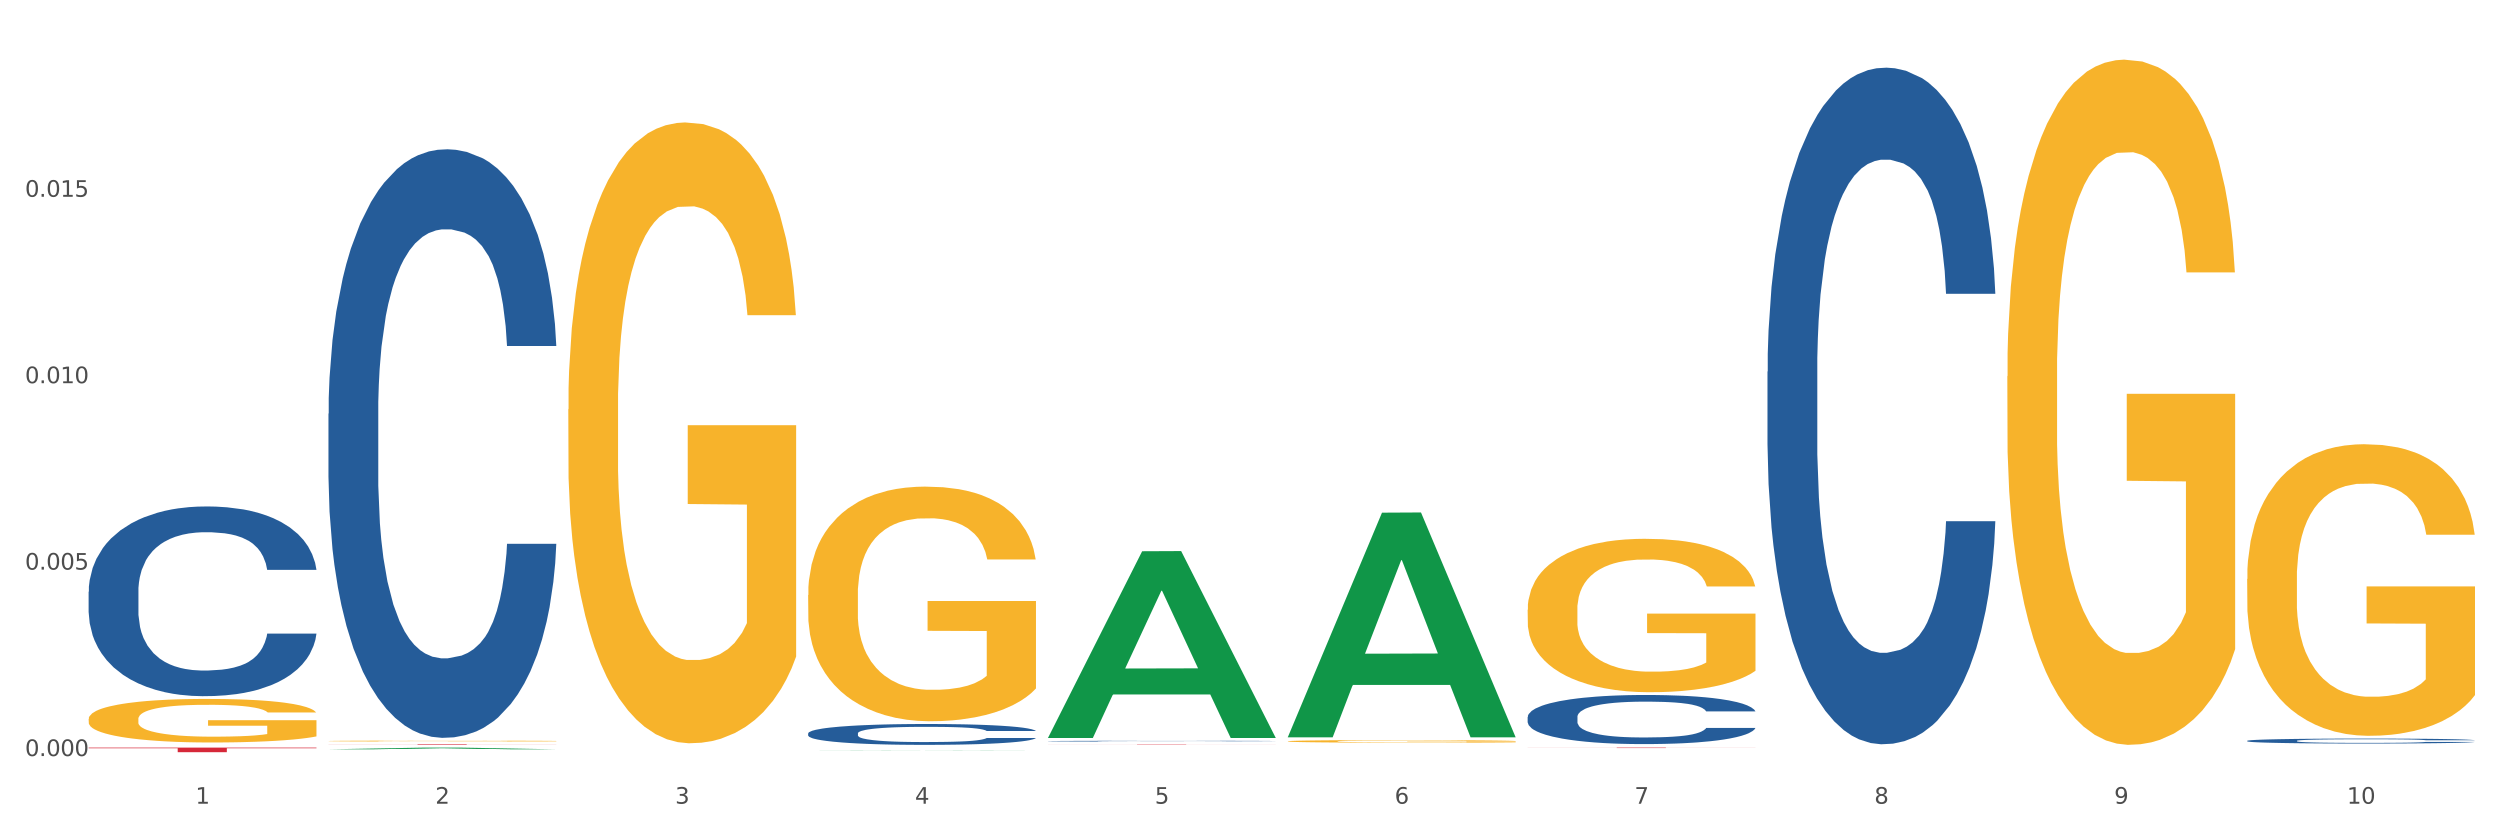<?xml version="1.0" encoding="utf-8" standalone="no"?>
<!DOCTYPE svg PUBLIC "-//W3C//DTD SVG 1.1//EN"
  "http://www.w3.org/Graphics/SVG/1.1/DTD/svg11.dtd">
<svg xmlns:xlink="http://www.w3.org/1999/xlink" width="1080pt" height="360pt" viewBox="0 0 1080 360" xmlns="http://www.w3.org/2000/svg" version="1.1">
 <rect x="0" y="0" width="1080" height="360" fill="#333333" stroke="none"/>
 <defs>
  <style type="text/css">*{stroke-linejoin: round; stroke-linecap: butt}</style>
 </defs>
 <g id="figure_1">
  <g id="patch_1">
   <path d="M 0 360 
L 1080 360 
L 1080 0 
L 0 0 
z
" style="fill: #ffffff; stroke: #ffffff; stroke-linejoin: miter"/>
  </g>
  <g id="axes_1">
   <g id="matplotlib.axis_1">
    <g id="xtick_1">
     <g id="text_1">
      <!-- 1 -->
      <g style="fill: #4d4d4d" transform="translate(84.444 347.204) scale(0.096 -0.096)">
       <defs>
        <path id="DejaVuSans-31" d="M 794 531 
L 1825 531 
L 1825 4091 
L 703 3866 
L 703 4441 
L 1819 4666 
L 2450 4666 
L 2450 531 
L 3481 531 
L 3481 0 
L 794 0 
L 794 531 
z
" transform="scale(0.016)"/>
       </defs>
       <use xlink:href="#DejaVuSans-31"/>
      </g>
     </g>
    </g>
    <g id="xtick_2">
     <g id="text_2">
      <!-- 2 -->
      <g style="fill: #4d4d4d" transform="translate(188.053 347.204) scale(0.096 -0.096)">
       <defs>
        <path id="DejaVuSans-32" d="M 1228 531 
L 3431 531 
L 3431 0 
L 469 0 
L 469 531 
Q 828 903 1448 1529 
Q 2069 2156 2228 2338 
Q 2531 2678 2651 2914 
Q 2772 3150 2772 3378 
Q 2772 3750 2511 3984 
Q 2250 4219 1831 4219 
Q 1534 4219 1204 4116 
Q 875 4013 500 3803 
L 500 4441 
Q 881 4594 1212 4672 
Q 1544 4750 1819 4750 
Q 2544 4750 2975 4387 
Q 3406 4025 3406 3419 
Q 3406 3131 3298 2873 
Q 3191 2616 2906 2266 
Q 2828 2175 2409 1742 
Q 1991 1309 1228 531 
z
" transform="scale(0.016)"/>
       </defs>
       <use xlink:href="#DejaVuSans-32"/>
      </g>
     </g>
    </g>
    <g id="xtick_3">
     <g id="text_3">
      <!-- 3 -->
      <g style="fill: #4d4d4d" transform="translate(291.663 347.204) scale(0.096 -0.096)">
       <defs>
        <path id="DejaVuSans-33" d="M 2597 2516 
Q 3050 2419 3304 2112 
Q 3559 1806 3559 1356 
Q 3559 666 3084 287 
Q 2609 -91 1734 -91 
Q 1441 -91 1130 -33 
Q 819 25 488 141 
L 488 750 
Q 750 597 1062 519 
Q 1375 441 1716 441 
Q 2309 441 2620 675 
Q 2931 909 2931 1356 
Q 2931 1769 2642 2001 
Q 2353 2234 1838 2234 
L 1294 2234 
L 1294 2753 
L 1863 2753 
Q 2328 2753 2575 2939 
Q 2822 3125 2822 3475 
Q 2822 3834 2567 4026 
Q 2313 4219 1838 4219 
Q 1578 4219 1281 4162 
Q 984 4106 628 3988 
L 628 4550 
Q 988 4650 1302 4700 
Q 1616 4750 1894 4750 
Q 2613 4750 3031 4423 
Q 3450 4097 3450 3541 
Q 3450 3153 3228 2886 
Q 3006 2619 2597 2516 
z
" transform="scale(0.016)"/>
       </defs>
       <use xlink:href="#DejaVuSans-33"/>
      </g>
     </g>
    </g>
    <g id="xtick_4">
     <g id="text_4">
      <!-- 4 -->
      <g style="fill: #4d4d4d" transform="translate(395.273 347.204) scale(0.096 -0.096)">
       <defs>
        <path id="DejaVuSans-34" d="M 2419 4116 
L 825 1625 
L 2419 1625 
L 2419 4116 
z
M 2253 4666 
L 3047 4666 
L 3047 1625 
L 3713 1625 
L 3713 1100 
L 3047 1100 
L 3047 0 
L 2419 0 
L 2419 1100 
L 313 1100 
L 313 1709 
L 2253 4666 
z
" transform="scale(0.016)"/>
       </defs>
       <use xlink:href="#DejaVuSans-34"/>
      </g>
     </g>
    </g>
    <g id="xtick_5">
     <g id="text_5">
      <!-- 5 -->
      <g style="fill: #4d4d4d" transform="translate(498.883 347.204) scale(0.096 -0.096)">
       <defs>
        <path id="DejaVuSans-35" d="M 691 4666 
L 3169 4666 
L 3169 4134 
L 1269 4134 
L 1269 2991 
Q 1406 3038 1543 3061 
Q 1681 3084 1819 3084 
Q 2600 3084 3056 2656 
Q 3513 2228 3513 1497 
Q 3513 744 3044 326 
Q 2575 -91 1722 -91 
Q 1428 -91 1123 -41 
Q 819 9 494 109 
L 494 744 
Q 775 591 1075 516 
Q 1375 441 1709 441 
Q 2250 441 2565 725 
Q 2881 1009 2881 1497 
Q 2881 1984 2565 2268 
Q 2250 2553 1709 2553 
Q 1456 2553 1204 2497 
Q 953 2441 691 2322 
L 691 4666 
z
" transform="scale(0.016)"/>
       </defs>
       <use xlink:href="#DejaVuSans-35"/>
      </g>
     </g>
    </g>
    <g id="xtick_6">
     <g id="text_6">
      <!-- 6 -->
      <g style="fill: #4d4d4d" transform="translate(602.492 347.204) scale(0.096 -0.096)">
       <defs>
        <path id="DejaVuSans-36" d="M 2113 2584 
Q 1688 2584 1439 2293 
Q 1191 2003 1191 1497 
Q 1191 994 1439 701 
Q 1688 409 2113 409 
Q 2538 409 2786 701 
Q 3034 994 3034 1497 
Q 3034 2003 2786 2293 
Q 2538 2584 2113 2584 
z
M 3366 4563 
L 3366 3988 
Q 3128 4100 2886 4159 
Q 2644 4219 2406 4219 
Q 1781 4219 1451 3797 
Q 1122 3375 1075 2522 
Q 1259 2794 1537 2939 
Q 1816 3084 2150 3084 
Q 2853 3084 3261 2657 
Q 3669 2231 3669 1497 
Q 3669 778 3244 343 
Q 2819 -91 2113 -91 
Q 1303 -91 875 529 
Q 447 1150 447 2328 
Q 447 3434 972 4092 
Q 1497 4750 2381 4750 
Q 2619 4750 2861 4703 
Q 3103 4656 3366 4563 
z
" transform="scale(0.016)"/>
       </defs>
       <use xlink:href="#DejaVuSans-36"/>
      </g>
     </g>
    </g>
    <g id="xtick_7">
     <g id="text_7">
      <!-- 7 -->
      <g style="fill: #4d4d4d" transform="translate(706.102 347.204) scale(0.096 -0.096)">
       <defs>
        <path id="DejaVuSans-37" d="M 525 4666 
L 3525 4666 
L 3525 4397 
L 1831 0 
L 1172 0 
L 2766 4134 
L 525 4134 
L 525 4666 
z
" transform="scale(0.016)"/>
       </defs>
       <use xlink:href="#DejaVuSans-37"/>
      </g>
     </g>
    </g>
    <g id="xtick_8">
     <g id="text_8">
      <!-- 8 -->
      <g style="fill: #4d4d4d" transform="translate(809.712 347.204) scale(0.096 -0.096)">
       <defs>
        <path id="DejaVuSans-38" d="M 2034 2216 
Q 1584 2216 1326 1975 
Q 1069 1734 1069 1313 
Q 1069 891 1326 650 
Q 1584 409 2034 409 
Q 2484 409 2743 651 
Q 3003 894 3003 1313 
Q 3003 1734 2745 1975 
Q 2488 2216 2034 2216 
z
M 1403 2484 
Q 997 2584 770 2862 
Q 544 3141 544 3541 
Q 544 4100 942 4425 
Q 1341 4750 2034 4750 
Q 2731 4750 3128 4425 
Q 3525 4100 3525 3541 
Q 3525 3141 3298 2862 
Q 3072 2584 2669 2484 
Q 3125 2378 3379 2068 
Q 3634 1759 3634 1313 
Q 3634 634 3220 271 
Q 2806 -91 2034 -91 
Q 1263 -91 848 271 
Q 434 634 434 1313 
Q 434 1759 690 2068 
Q 947 2378 1403 2484 
z
M 1172 3481 
Q 1172 3119 1398 2916 
Q 1625 2713 2034 2713 
Q 2441 2713 2670 2916 
Q 2900 3119 2900 3481 
Q 2900 3844 2670 4047 
Q 2441 4250 2034 4250 
Q 1625 4250 1398 4047 
Q 1172 3844 1172 3481 
z
" transform="scale(0.016)"/>
       </defs>
       <use xlink:href="#DejaVuSans-38"/>
      </g>
     </g>
    </g>
    <g id="xtick_9">
     <g id="text_9">
      <!-- 9 -->
      <g style="fill: #4d4d4d" transform="translate(913.322 347.204) scale(0.096 -0.096)">
       <defs>
        <path id="DejaVuSans-39" d="M 703 97 
L 703 672 
Q 941 559 1184 500 
Q 1428 441 1663 441 
Q 2288 441 2617 861 
Q 2947 1281 2994 2138 
Q 2813 1869 2534 1725 
Q 2256 1581 1919 1581 
Q 1219 1581 811 2004 
Q 403 2428 403 3163 
Q 403 3881 828 4315 
Q 1253 4750 1959 4750 
Q 2769 4750 3195 4129 
Q 3622 3509 3622 2328 
Q 3622 1225 3098 567 
Q 2575 -91 1691 -91 
Q 1453 -91 1209 -44 
Q 966 3 703 97 
z
M 1959 2075 
Q 2384 2075 2632 2365 
Q 2881 2656 2881 3163 
Q 2881 3666 2632 3958 
Q 2384 4250 1959 4250 
Q 1534 4250 1286 3958 
Q 1038 3666 1038 3163 
Q 1038 2656 1286 2365 
Q 1534 2075 1959 2075 
z
" transform="scale(0.016)"/>
       </defs>
       <use xlink:href="#DejaVuSans-39"/>
      </g>
     </g>
    </g>
    <g id="xtick_10">
     <g id="text_10">
      <!-- 10 -->
      <g style="fill: #4d4d4d" transform="translate(1013.877 347.204) scale(0.096 -0.096)">
       <defs>
        <path id="DejaVuSans-30" d="M 2034 4250 
Q 1547 4250 1301 3770 
Q 1056 3291 1056 2328 
Q 1056 1369 1301 889 
Q 1547 409 2034 409 
Q 2525 409 2770 889 
Q 3016 1369 3016 2328 
Q 3016 3291 2770 3770 
Q 2525 4250 2034 4250 
z
M 2034 4750 
Q 2819 4750 3233 4129 
Q 3647 3509 3647 2328 
Q 3647 1150 3233 529 
Q 2819 -91 2034 -91 
Q 1250 -91 836 529 
Q 422 1150 422 2328 
Q 422 3509 836 4129 
Q 1250 4750 2034 4750 
z
" transform="scale(0.016)"/>
       </defs>
       <use xlink:href="#DejaVuSans-31"/>
       <use xlink:href="#DejaVuSans-30" transform="translate(63.623 0)"/>
      </g>
     </g>
    </g>
    <g id="xtick_11"/>
    <g id="xtick_12"/>
    <g id="xtick_13"/>
    <g id="xtick_14"/>
    <g id="xtick_15"/>
    <g id="xtick_16"/>
    <g id="xtick_17"/>
    <g id="xtick_18"/>
    <g id="xtick_19"/>
   </g>
   <g id="matplotlib.axis_2">
    <g id="ytick_1">
     <g id="text_11">
      <!-- 0.000 -->
      <g style="fill: #4d4d4d" transform="translate(10.8 326.616) scale(0.096 -0.096)">
       <defs>
        <path id="DejaVuSans-2e" d="M 684 794 
L 1344 794 
L 1344 0 
L 684 0 
L 684 794 
z
" transform="scale(0.016)"/>
       </defs>
       <use xlink:href="#DejaVuSans-30"/>
       <use xlink:href="#DejaVuSans-2e" transform="translate(63.623 0)"/>
       <use xlink:href="#DejaVuSans-30" transform="translate(95.41 0)"/>
       <use xlink:href="#DejaVuSans-30" transform="translate(159.033 0)"/>
       <use xlink:href="#DejaVuSans-30" transform="translate(222.656 0)"/>
      </g>
     </g>
    </g>
    <g id="ytick_2">
     <g id="text_12">
      <!-- 0.005 -->
      <g style="fill: #4d4d4d" transform="translate(10.8 246.079) scale(0.096 -0.096)">
       <use xlink:href="#DejaVuSans-30"/>
       <use xlink:href="#DejaVuSans-2e" transform="translate(63.623 0)"/>
       <use xlink:href="#DejaVuSans-30" transform="translate(95.41 0)"/>
       <use xlink:href="#DejaVuSans-30" transform="translate(159.033 0)"/>
       <use xlink:href="#DejaVuSans-35" transform="translate(222.656 0)"/>
      </g>
     </g>
    </g>
    <g id="ytick_3">
     <g id="text_13">
      <!-- 0.010 -->
      <g style="fill: #4d4d4d" transform="translate(10.8 165.542) scale(0.096 -0.096)">
       <use xlink:href="#DejaVuSans-30"/>
       <use xlink:href="#DejaVuSans-2e" transform="translate(63.623 0)"/>
       <use xlink:href="#DejaVuSans-30" transform="translate(95.41 0)"/>
       <use xlink:href="#DejaVuSans-31" transform="translate(159.033 0)"/>
       <use xlink:href="#DejaVuSans-30" transform="translate(222.656 0)"/>
      </g>
     </g>
    </g>
    <g id="ytick_4">
     <g id="text_14">
      <!-- 0.015 -->
      <g style="fill: #4d4d4d" transform="translate(10.8 85.005) scale(0.096 -0.096)">
       <use xlink:href="#DejaVuSans-30"/>
       <use xlink:href="#DejaVuSans-2e" transform="translate(63.623 0)"/>
       <use xlink:href="#DejaVuSans-30" transform="translate(95.41 0)"/>
       <use xlink:href="#DejaVuSans-31" transform="translate(159.033 0)"/>
       <use xlink:href="#DejaVuSans-35" transform="translate(222.656 0)"/>
      </g>
     </g>
    </g>
    <g id="ytick_5"/>
    <g id="ytick_6"/>
    <g id="ytick_7"/>
    <g id="ytick_8"/>
   </g>
   <g id="PolyCollection_1">
    <path d="M 141.893 323.707 
L 141.994 323.706 
L 182.584 322.97 
L 199.428 322.969 
L 240.322 323.708 
L 220.839 323.708 
L 212.011 323.536 
L 170.102 323.536 
L 169.798 323.539 
L 161.274 323.708 
L 141.893 323.708 
L 141.893 323.707 
L 175.379 323.433 
L 206.734 323.433 
L 191.209 323.127 
L 191.006 323.125 
L 190.803 323.127 
L 175.278 323.433 
L 175.379 323.433 
L 141.893 323.707 
z
" clip-path="url(#pe9b495b58e)" style="fill: #109648"/>
    <path d="M 141.893 178.734 
L 142.009 178.502 
L 142.009 172 
L 142.358 163.176 
L 143.638 146.921 
L 145.267 134.614 
L 148.059 120.217 
L 149.572 114.179 
L 151.55 107.445 
L 155.622 96.531 
L 160.276 87.243 
L 163.533 82.134 
L 165.977 78.883 
L 171.445 73.078 
L 174.586 70.524 
L 177.844 68.434 
L 180.636 67.041 
L 185.29 65.415 
L 189.013 64.719 
L 193.318 64.486 
L 196.925 64.719 
L 201.695 65.647 
L 208.676 68.434 
L 211.352 70.059 
L 214.958 72.846 
L 218.682 76.561 
L 221.707 80.277 
L 225.197 85.618 
L 228.804 92.584 
L 232.294 101.408 
L 234.737 109.535 
L 236.715 118.127 
L 238.46 128.577 
L 239.74 139.955 
L 240.322 149.476 
L 219.031 149.476 
L 218.449 140.884 
L 217.285 131.595 
L 216.122 125.326 
L 214.842 120.217 
L 212.864 114.412 
L 211.119 110.696 
L 208.21 106.284 
L 205.534 103.498 
L 203.324 101.872 
L 200.648 100.479 
L 194.947 99.086 
L 190.875 99.086 
L 188.315 99.55 
L 185.174 100.711 
L 182.498 102.337 
L 179.356 105.123 
L 176.913 108.142 
L 174.47 112.09 
L 173.074 114.876 
L 170.979 119.985 
L 169.583 124.165 
L 167.722 131.363 
L 166.675 136.472 
L 164.813 149.708 
L 163.999 159.461 
L 163.65 166.195 
L 163.417 173.626 
L 163.417 209.85 
L 164.115 226.105 
L 164.697 233.072 
L 165.627 240.967 
L 167.373 251.184 
L 169.932 261.169 
L 172.608 268.368 
L 174.819 272.78 
L 176.913 276.031 
L 179.007 278.585 
L 181.567 280.907 
L 183.661 282.3 
L 186.803 283.694 
L 190.526 284.39 
L 193.434 284.39 
L 199.368 283.229 
L 202.044 282.068 
L 204.604 280.443 
L 207.396 277.888 
L 209.606 275.102 
L 210.886 273.012 
L 212.981 268.6 
L 214.609 263.956 
L 216.006 258.615 
L 216.936 253.971 
L 217.983 247.004 
L 218.798 239.109 
L 219.031 234.929 
L 240.322 234.929 
L 239.857 243.289 
L 239.042 251.416 
L 237.413 262.33 
L 236.134 268.6 
L 234.156 276.263 
L 232.061 282.765 
L 229.153 289.963 
L 226.477 295.304 
L 223.684 299.948 
L 220.659 304.128 
L 215.191 309.934 
L 213.213 311.559 
L 209.025 314.346 
L 205.767 315.971 
L 200.997 317.596 
L 196.11 318.525 
L 190.991 318.758 
L 186.454 318.293 
L 181.451 316.9 
L 178.309 315.507 
L 174.819 313.417 
L 170.747 310.166 
L 166.907 306.218 
L 163.301 301.574 
L 159.926 296.233 
L 156.785 290.196 
L 152.713 280.21 
L 149.688 270.458 
L 147.477 261.401 
L 145.965 253.738 
L 144.452 243.986 
L 143.638 237.251 
L 142.358 220.997 
L 141.893 205.903 
L 141.893 178.734 
z
" clip-path="url(#pe9b495b58e)" style="fill: #255c99"/>
    <path d="M 970.771 250.112 
L 970.887 249.997 
L 970.887 245.855 
L 971.119 242.289 
L 972.281 233.66 
L 974.025 226.527 
L 975.303 222.731 
L 976.581 219.624 
L 978.092 216.518 
L 979.951 213.297 
L 983.321 208.58 
L 985.413 206.164 
L 987.97 203.633 
L 992.618 199.951 
L 995.988 197.88 
L 999.474 196.155 
L 1005.169 194.084 
L 1008.887 193.163 
L 1012.838 192.473 
L 1017.603 192.013 
L 1021.206 191.898 
L 1029.108 192.243 
L 1035.848 193.279 
L 1039.102 194.084 
L 1043.285 195.464 
L 1045.493 196.385 
L 1049.096 198.226 
L 1052.814 200.642 
L 1055.371 202.712 
L 1059.206 206.624 
L 1062.111 210.536 
L 1064.784 215.368 
L 1066.179 218.704 
L 1067.224 221.81 
L 1068.154 225.377 
L 1069.084 231.014 
L 1048.166 231.014 
L 1047.353 226.988 
L 1046.074 223.191 
L 1044.215 219.509 
L 1042.588 217.208 
L 1039.799 214.332 
L 1037.242 212.491 
L 1034.57 211.111 
L 1031.316 209.96 
L 1028.759 209.385 
L 1025.157 208.925 
L 1018.068 209.04 
L 1013.303 209.96 
L 1010.049 211.111 
L 1007.958 212.146 
L 1006.098 213.297 
L 1004.007 214.907 
L 1001.566 217.323 
L 999.823 219.509 
L 998.08 222.271 
L 996.685 225.032 
L 995.407 228.253 
L 994.361 231.704 
L 993.548 235.271 
L 992.851 239.643 
L 992.269 246.891 
L 992.269 262.652 
L 992.502 266.219 
L 993.083 270.936 
L 993.78 274.502 
L 994.942 278.759 
L 995.988 281.635 
L 997.964 285.777 
L 1000.172 289.228 
L 1001.915 291.414 
L 1003.658 293.255 
L 1006.679 295.786 
L 1010.049 297.857 
L 1012.955 299.122 
L 1016.906 300.273 
L 1019.579 300.733 
L 1021.903 300.963 
L 1027.597 300.963 
L 1031.664 300.618 
L 1036.197 299.813 
L 1039.683 298.777 
L 1042.588 297.512 
L 1045.842 295.441 
L 1047.934 293.485 
L 1047.934 269.44 
L 1022.368 269.325 
L 1022.368 253.333 
L 1069.2 253.333 
L 1069.2 300.273 
L 1067.224 302.689 
L 1065.016 304.875 
L 1062.692 306.831 
L 1059.206 309.247 
L 1055.022 311.548 
L 1051.304 313.158 
L 1047.353 314.539 
L 1042.704 315.804 
L 1036.661 316.955 
L 1032.943 317.415 
L 1028.294 317.76 
L 1022.832 317.875 
L 1018.068 317.645 
L 1013.42 317.07 
L 1008.539 316.034 
L 1003.774 314.539 
L 1000.172 313.043 
L 996.569 311.202 
L 992.734 308.786 
L 989.713 306.486 
L 987.389 304.415 
L 984.832 301.769 
L 982.043 298.317 
L 979.951 295.211 
L 978.092 291.989 
L 976.116 287.848 
L 974.722 284.281 
L 973.327 279.794 
L 972.514 276.458 
L 971.584 271.281 
L 970.887 264.033 
L 970.771 250.112 
z
" clip-path="url(#pe9b495b58e)" style="fill: #f7b32b"/>
    <path d="M 867.161 162.551 
L 867.277 162.28 
L 867.277 152.548 
L 867.51 144.168 
L 868.672 123.892 
L 870.415 107.131 
L 871.693 98.21 
L 872.971 90.911 
L 874.482 83.612 
L 876.342 76.042 
L 879.712 64.959 
L 881.803 59.281 
L 884.36 53.334 
L 889.008 44.683 
L 892.378 39.817 
L 895.865 35.762 
L 901.559 30.896 
L 905.278 28.733 
L 909.229 27.111 
L 913.993 26.03 
L 917.596 25.759 
L 925.498 26.571 
L 932.238 29.004 
L 935.492 30.896 
L 939.676 34.14 
L 941.884 36.303 
L 945.486 40.628 
L 949.205 46.305 
L 951.761 51.171 
L 955.596 60.363 
L 958.501 69.554 
L 961.174 80.909 
L 962.569 88.748 
L 963.615 96.048 
L 964.544 104.428 
L 965.474 117.675 
L 944.556 117.675 
L 943.743 108.213 
L 942.465 99.292 
L 940.605 90.641 
L 938.978 85.234 
L 936.189 78.476 
L 933.633 74.15 
L 930.96 70.906 
L 927.706 68.203 
L 925.149 66.851 
L 921.547 65.77 
L 914.458 66.04 
L 909.694 68.203 
L 906.44 70.906 
L 904.348 73.339 
L 902.489 76.042 
L 900.397 79.827 
L 897.956 85.504 
L 896.213 90.641 
L 894.47 97.129 
L 893.076 103.617 
L 891.797 111.186 
L 890.751 119.297 
L 889.938 127.677 
L 889.241 137.95 
L 888.66 154.981 
L 888.66 192.018 
L 888.892 200.398 
L 889.473 211.482 
L 890.17 219.863 
L 891.333 229.865 
L 892.378 236.624 
L 894.354 246.356 
L 896.562 254.466 
L 898.305 259.602 
L 900.048 263.928 
L 903.07 269.875 
L 906.44 274.741 
L 909.345 277.715 
L 913.296 280.418 
L 915.969 281.5 
L 918.293 282.04 
L 923.987 282.04 
L 928.055 281.229 
L 932.587 279.337 
L 936.073 276.904 
L 938.978 273.93 
L 942.232 269.064 
L 944.324 264.468 
L 944.324 207.968 
L 918.758 207.697 
L 918.758 170.12 
L 965.59 170.12 
L 965.59 280.418 
L 963.615 286.096 
L 961.407 291.232 
L 959.083 295.828 
L 955.596 301.505 
L 951.413 306.912 
L 947.694 310.696 
L 943.743 313.94 
L 939.095 316.914 
L 933.052 319.617 
L 929.333 320.699 
L 924.685 321.51 
L 919.223 321.78 
L 914.458 321.24 
L 909.81 319.888 
L 904.929 317.455 
L 900.164 313.94 
L 896.562 310.426 
L 892.959 306.101 
L 889.125 300.423 
L 886.103 295.017 
L 883.779 290.151 
L 881.222 283.933 
L 878.433 275.823 
L 876.342 268.524 
L 874.482 260.954 
L 872.507 251.222 
L 871.112 242.841 
L 869.718 232.298 
L 868.904 224.458 
L 867.974 212.293 
L 867.277 195.262 
L 867.161 162.551 
z
" clip-path="url(#pe9b495b58e)" style="fill: #f7b32b"/>
    <path d="M 659.941 263.39 
L 660.058 263.329 
L 660.058 261.15 
L 660.29 259.273 
L 661.452 254.734 
L 663.195 250.981 
L 664.474 248.983 
L 665.752 247.349 
L 667.263 245.715 
L 669.122 244.02 
L 672.492 241.538 
L 674.584 240.267 
L 677.14 238.935 
L 681.789 236.998 
L 685.159 235.909 
L 688.645 235.001 
L 694.339 233.911 
L 698.058 233.427 
L 702.009 233.064 
L 706.774 232.822 
L 710.376 232.761 
L 718.279 232.943 
L 725.019 233.487 
L 728.273 233.911 
L 732.456 234.638 
L 734.664 235.122 
L 738.267 236.09 
L 741.985 237.361 
L 744.542 238.451 
L 748.377 240.509 
L 751.282 242.567 
L 753.955 245.109 
L 755.349 246.865 
L 756.395 248.499 
L 757.325 250.375 
L 758.255 253.341 
L 737.337 253.341 
L 736.523 251.223 
L 735.245 249.225 
L 733.386 247.288 
L 731.759 246.078 
L 728.97 244.565 
L 726.413 243.596 
L 723.74 242.87 
L 720.487 242.264 
L 717.93 241.962 
L 714.327 241.72 
L 707.239 241.78 
L 702.474 242.264 
L 699.22 242.87 
L 697.128 243.414 
L 695.269 244.02 
L 693.177 244.867 
L 690.737 246.138 
L 688.994 247.288 
L 687.251 248.741 
L 685.856 250.194 
L 684.578 251.889 
L 683.532 253.705 
L 682.719 255.581 
L 682.021 257.881 
L 681.44 261.695 
L 681.44 269.987 
L 681.673 271.864 
L 682.254 274.346 
L 682.951 276.222 
L 684.113 278.462 
L 685.159 279.975 
L 687.134 282.154 
L 689.342 283.97 
L 691.086 285.12 
L 692.829 286.089 
L 695.85 287.42 
L 699.22 288.51 
L 702.125 289.176 
L 706.077 289.781 
L 708.749 290.023 
L 711.074 290.144 
L 716.768 290.144 
L 720.835 289.963 
L 725.367 289.539 
L 728.854 288.994 
L 731.759 288.328 
L 735.013 287.239 
L 737.104 286.21 
L 737.104 273.559 
L 711.538 273.498 
L 711.538 265.084 
L 758.371 265.084 
L 758.371 289.781 
L 756.395 291.052 
L 754.187 292.202 
L 751.863 293.231 
L 748.377 294.502 
L 744.193 295.713 
L 740.475 296.56 
L 736.523 297.287 
L 731.875 297.953 
L 725.832 298.558 
L 722.113 298.8 
L 717.465 298.982 
L 712.003 299.042 
L 707.239 298.921 
L 702.59 298.618 
L 697.71 298.074 
L 692.945 297.287 
L 689.342 296.5 
L 685.74 295.531 
L 681.905 294.26 
L 678.884 293.05 
L 676.559 291.96 
L 674.003 290.568 
L 671.214 288.752 
L 669.122 287.118 
L 667.263 285.423 
L 665.287 283.244 
L 663.893 281.367 
L 662.498 279.006 
L 661.685 277.251 
L 660.755 274.527 
L 660.058 270.714 
L 659.941 263.39 
z
" clip-path="url(#pe9b495b58e)" style="fill: #f7b32b"/>
    <path d="M 556.332 320.233 
L 556.448 320.232 
L 556.448 320.194 
L 556.68 320.162 
L 557.842 320.084 
L 559.586 320.02 
L 560.864 319.986 
L 562.142 319.958 
L 563.653 319.93 
L 565.512 319.901 
L 568.882 319.858 
L 570.974 319.836 
L 573.531 319.813 
L 578.179 319.78 
L 581.549 319.762 
L 585.035 319.746 
L 590.73 319.727 
L 594.448 319.719 
L 598.4 319.713 
L 603.164 319.709 
L 606.767 319.708 
L 614.669 319.711 
L 621.409 319.72 
L 624.663 319.727 
L 628.846 319.74 
L 631.054 319.748 
L 634.657 319.765 
L 638.375 319.786 
L 640.932 319.805 
L 644.767 319.84 
L 647.672 319.876 
L 650.345 319.919 
L 651.74 319.949 
L 652.785 319.977 
L 653.715 320.01 
L 654.645 320.06 
L 633.727 320.06 
L 632.914 320.024 
L 631.635 319.99 
L 629.776 319.957 
L 628.149 319.936 
L 625.36 319.91 
L 622.803 319.893 
L 620.131 319.881 
L 616.877 319.871 
L 614.32 319.865 
L 610.718 319.861 
L 603.629 319.862 
L 598.864 319.871 
L 595.61 319.881 
L 593.519 319.89 
L 591.659 319.901 
L 589.568 319.915 
L 587.127 319.937 
L 585.384 319.957 
L 583.641 319.982 
L 582.246 320.006 
L 580.968 320.036 
L 579.922 320.067 
L 579.109 320.099 
L 578.412 320.138 
L 577.83 320.204 
L 577.83 320.346 
L 578.063 320.378 
L 578.644 320.42 
L 579.341 320.453 
L 580.503 320.491 
L 581.549 320.517 
L 583.525 320.554 
L 585.733 320.585 
L 587.476 320.605 
L 589.219 320.622 
L 592.24 320.645 
L 595.61 320.663 
L 598.516 320.675 
L 602.467 320.685 
L 605.14 320.689 
L 607.464 320.691 
L 613.158 320.691 
L 617.225 320.688 
L 621.758 320.681 
L 625.244 320.672 
L 628.149 320.66 
L 631.403 320.641 
L 633.495 320.624 
L 633.495 320.407 
L 607.929 320.406 
L 607.929 320.262 
L 654.761 320.262 
L 654.761 320.685 
L 652.785 320.707 
L 650.577 320.727 
L 648.253 320.744 
L 644.767 320.766 
L 640.583 320.787 
L 636.865 320.801 
L 632.914 320.814 
L 628.265 320.825 
L 622.222 320.836 
L 618.504 320.84 
L 613.855 320.843 
L 608.394 320.844 
L 603.629 320.842 
L 598.981 320.837 
L 594.1 320.827 
L 589.335 320.814 
L 585.733 320.8 
L 582.13 320.784 
L 578.295 320.762 
L 575.274 320.741 
L 572.95 320.722 
L 570.393 320.699 
L 567.604 320.667 
L 565.512 320.639 
L 563.653 320.61 
L 561.677 320.573 
L 560.283 320.541 
L 558.888 320.5 
L 558.075 320.47 
L 557.145 320.424 
L 556.448 320.358 
L 556.332 320.233 
z
" clip-path="url(#pe9b495b58e)" style="fill: #f7b32b"/>
    <path d="M 349.112 257.054 
L 349.228 256.961 
L 349.228 253.628 
L 349.461 250.759 
L 350.623 243.816 
L 352.366 238.076 
L 353.644 235.021 
L 354.923 232.522 
L 356.433 230.022 
L 358.293 227.43 
L 361.663 223.635 
L 363.755 221.691 
L 366.311 219.654 
L 370.96 216.692 
L 374.33 215.025 
L 377.816 213.637 
L 383.51 211.971 
L 387.229 211.23 
L 391.18 210.674 
L 395.945 210.304 
L 399.547 210.212 
L 407.449 210.489 
L 414.189 211.323 
L 417.443 211.971 
L 421.627 213.081 
L 423.835 213.822 
L 427.437 215.303 
L 431.156 217.247 
L 433.713 218.913 
L 437.548 222.061 
L 440.453 225.208 
L 443.126 229.097 
L 444.52 231.781 
L 445.566 234.281 
L 446.496 237.15 
L 447.425 241.686 
L 426.508 241.686 
L 425.694 238.446 
L 424.416 235.392 
L 422.557 232.429 
L 420.93 230.578 
L 418.141 228.263 
L 415.584 226.782 
L 412.911 225.671 
L 409.657 224.746 
L 407.101 224.283 
L 403.498 223.912 
L 396.409 224.005 
L 391.645 224.746 
L 388.391 225.671 
L 386.299 226.504 
L 384.44 227.43 
L 382.348 228.726 
L 379.908 230.67 
L 378.165 232.429 
L 376.421 234.651 
L 375.027 236.873 
L 373.749 239.465 
L 372.703 242.242 
L 371.889 245.112 
L 371.192 248.629 
L 370.611 254.462 
L 370.611 267.144 
L 370.843 270.014 
L 371.424 273.809 
L 372.122 276.679 
L 373.284 280.104 
L 374.33 282.419 
L 376.305 285.751 
L 378.513 288.528 
L 380.256 290.287 
L 381.999 291.769 
L 385.021 293.805 
L 388.391 295.471 
L 391.296 296.49 
L 395.247 297.415 
L 397.92 297.786 
L 400.244 297.971 
L 405.939 297.971 
L 410.006 297.693 
L 414.538 297.045 
L 418.024 296.212 
L 420.93 295.194 
L 424.183 293.527 
L 426.275 291.954 
L 426.275 272.606 
L 400.709 272.513 
L 400.709 259.646 
L 447.542 259.646 
L 447.542 297.415 
L 445.566 299.359 
L 443.358 301.118 
L 441.034 302.692 
L 437.548 304.636 
L 433.364 306.488 
L 429.645 307.784 
L 425.694 308.895 
L 421.046 309.913 
L 415.003 310.839 
L 411.284 311.209 
L 406.636 311.487 
L 401.174 311.579 
L 396.409 311.394 
L 391.761 310.931 
L 386.88 310.098 
L 382.116 308.895 
L 378.513 307.691 
L 374.911 306.21 
L 371.076 304.266 
L 368.054 302.414 
L 365.73 300.748 
L 363.174 298.619 
L 360.385 295.842 
L 358.293 293.342 
L 356.433 290.75 
L 354.458 287.418 
L 353.063 284.548 
L 351.669 280.937 
L 350.855 278.253 
L 349.926 274.087 
L 349.228 268.255 
L 349.112 257.054 
z
" clip-path="url(#pe9b495b58e)" style="fill: #f7b32b"/>
    <path d="M 38.283 322.969 
L 136.712 322.969 
L 136.712 323.244 
L 97.994 323.246 
L 97.994 324.95 
L 76.768 324.95 
L 76.768 323.246 
L 38.283 323.244 
L 38.283 322.971 
L 38.283 322.969 
z
" clip-path="url(#pe9b495b58e)" style="fill: #d62839"/>
    <path d="M 245.502 176.829 
L 245.619 176.584 
L 245.619 167.766 
L 245.851 160.173 
L 247.013 141.802 
L 248.756 126.616 
L 250.035 118.533 
L 251.313 111.919 
L 252.824 105.306 
L 254.683 98.447 
L 258.053 88.405 
L 260.145 83.261 
L 262.701 77.872 
L 267.35 70.034 
L 270.72 65.625 
L 274.206 61.951 
L 279.9 57.542 
L 283.619 55.583 
L 287.57 54.113 
L 292.335 53.133 
L 295.937 52.888 
L 303.84 53.623 
L 310.58 55.828 
L 313.834 57.542 
L 318.017 60.481 
L 320.225 62.441 
L 323.828 66.36 
L 327.546 71.504 
L 330.103 75.913 
L 333.938 84.241 
L 336.843 92.569 
L 339.516 102.856 
L 340.91 109.96 
L 341.956 116.573 
L 342.886 124.166 
L 343.816 136.168 
L 322.898 136.168 
L 322.084 127.595 
L 320.806 119.512 
L 318.947 111.674 
L 317.32 106.775 
L 314.531 100.652 
L 311.974 96.733 
L 309.301 93.793 
L 306.048 91.344 
L 303.491 90.119 
L 299.888 89.14 
L 292.8 89.385 
L 288.035 91.344 
L 284.781 93.793 
L 282.689 95.998 
L 280.83 98.447 
L 278.738 101.877 
L 276.298 107.02 
L 274.555 111.674 
L 272.812 117.553 
L 271.417 123.431 
L 270.139 130.29 
L 269.093 137.638 
L 268.28 145.231 
L 267.582 154.539 
L 267.001 169.97 
L 267.001 203.527 
L 267.234 211.12 
L 267.815 221.163 
L 268.512 228.756 
L 269.674 237.819 
L 270.72 243.943 
L 272.695 252.76 
L 274.903 260.109 
L 276.647 264.763 
L 278.39 268.682 
L 281.411 274.07 
L 284.781 278.479 
L 287.686 281.174 
L 291.638 283.623 
L 294.31 284.603 
L 296.635 285.093 
L 302.329 285.093 
L 306.396 284.358 
L 310.928 282.643 
L 314.415 280.439 
L 317.32 277.744 
L 320.574 273.335 
L 322.665 269.171 
L 322.665 217.979 
L 297.099 217.734 
L 297.099 183.687 
L 343.932 183.687 
L 343.932 283.623 
L 341.956 288.767 
L 339.748 293.421 
L 337.424 297.585 
L 333.938 302.728 
L 329.754 307.627 
L 326.036 311.056 
L 322.084 313.996 
L 317.436 316.69 
L 311.393 319.139 
L 307.674 320.119 
L 303.026 320.854 
L 297.564 321.099 
L 292.8 320.609 
L 288.151 319.384 
L 283.271 317.18 
L 278.506 313.996 
L 274.903 310.811 
L 271.301 306.892 
L 267.466 301.749 
L 264.445 296.85 
L 262.12 292.441 
L 259.564 286.807 
L 256.775 279.459 
L 254.683 272.846 
L 252.824 265.987 
L 250.848 257.169 
L 249.454 249.576 
L 248.059 240.023 
L 247.246 232.92 
L 246.316 221.898 
L 245.619 206.466 
L 245.502 176.829 
z
" clip-path="url(#pe9b495b58e)" style="fill: #f7b32b"/>
    <path d="M 38.283 310.634 
L 38.399 310.617 
L 38.399 309.999 
L 38.632 309.466 
L 39.794 308.177 
L 41.537 307.112 
L 42.815 306.545 
L 44.093 306.081 
L 45.604 305.617 
L 47.464 305.136 
L 50.834 304.432 
L 52.925 304.071 
L 55.482 303.693 
L 60.13 303.143 
L 63.5 302.834 
L 66.987 302.576 
L 72.681 302.267 
L 76.4 302.129 
L 80.351 302.026 
L 85.115 301.957 
L 88.718 301.94 
L 96.62 301.992 
L 103.36 302.146 
L 106.614 302.267 
L 110.798 302.473 
L 113.006 302.61 
L 116.608 302.885 
L 120.327 303.246 
L 122.883 303.555 
L 126.718 304.139 
L 129.623 304.724 
L 132.296 305.445 
L 133.691 305.944 
L 134.737 306.407 
L 135.666 306.94 
L 136.596 307.782 
L 115.678 307.782 
L 114.865 307.181 
L 113.587 306.614 
L 111.727 306.064 
L 110.1 305.72 
L 107.311 305.291 
L 104.755 305.016 
L 102.082 304.81 
L 98.828 304.638 
L 96.271 304.552 
L 92.669 304.483 
L 85.58 304.5 
L 80.816 304.638 
L 77.562 304.81 
L 75.47 304.964 
L 73.611 305.136 
L 71.519 305.377 
L 69.078 305.737 
L 67.335 306.064 
L 65.592 306.476 
L 64.198 306.889 
L 62.919 307.37 
L 61.873 307.885 
L 61.06 308.418 
L 60.363 309.071 
L 59.782 310.153 
L 59.782 312.507 
L 60.014 313.04 
L 60.595 313.744 
L 61.292 314.277 
L 62.455 314.913 
L 63.5 315.342 
L 65.476 315.961 
L 67.684 316.476 
L 69.427 316.803 
L 71.17 317.078 
L 74.192 317.456 
L 77.562 317.765 
L 80.467 317.954 
L 84.418 318.126 
L 87.091 318.194 
L 89.415 318.229 
L 95.109 318.229 
L 99.177 318.177 
L 103.709 318.057 
L 107.195 317.902 
L 110.1 317.713 
L 113.354 317.404 
L 115.446 317.112 
L 115.446 313.521 
L 89.88 313.504 
L 89.88 311.115 
L 136.712 311.115 
L 136.712 318.126 
L 134.737 318.486 
L 132.529 318.813 
L 130.205 319.105 
L 126.718 319.466 
L 122.535 319.809 
L 118.816 320.05 
L 114.865 320.256 
L 110.217 320.445 
L 104.174 320.617 
L 100.455 320.686 
L 95.807 320.737 
L 90.345 320.755 
L 85.58 320.72 
L 80.932 320.634 
L 76.051 320.48 
L 71.286 320.256 
L 67.684 320.033 
L 64.081 319.758 
L 60.247 319.397 
L 57.225 319.053 
L 54.901 318.744 
L 52.344 318.349 
L 49.555 317.834 
L 47.464 317.37 
L 45.604 316.889 
L 43.629 316.27 
L 42.234 315.737 
L 40.84 315.067 
L 40.026 314.569 
L 39.096 313.796 
L 38.399 312.713 
L 38.283 310.634 
z
" clip-path="url(#pe9b495b58e)" style="fill: #f7b32b"/>
    <path d="M 970.771 320.028 
L 970.887 320.026 
L 970.887 319.971 
L 971.236 319.897 
L 972.516 319.76 
L 974.145 319.656 
L 976.937 319.534 
L 978.45 319.483 
L 980.428 319.427 
L 984.5 319.334 
L 989.154 319.256 
L 992.411 319.213 
L 994.854 319.186 
L 1000.323 319.137 
L 1003.464 319.115 
L 1006.722 319.097 
L 1009.514 319.086 
L 1014.168 319.072 
L 1017.891 319.066 
L 1022.196 319.064 
L 1025.803 319.066 
L 1030.573 319.074 
L 1037.554 319.097 
L 1040.23 319.111 
L 1043.836 319.135 
L 1047.56 319.166 
L 1050.585 319.197 
L 1054.075 319.242 
L 1057.682 319.301 
L 1061.172 319.376 
L 1063.615 319.444 
L 1065.593 319.517 
L 1067.338 319.605 
L 1068.618 319.701 
L 1069.2 319.781 
L 1047.909 319.781 
L 1047.327 319.709 
L 1046.163 319.63 
L 1045 319.577 
L 1043.72 319.534 
L 1041.742 319.485 
L 1039.997 319.454 
L 1037.088 319.417 
L 1034.412 319.393 
L 1032.202 319.38 
L 1029.526 319.368 
L 1023.825 319.356 
L 1019.753 319.356 
L 1017.193 319.36 
L 1014.052 319.37 
L 1011.376 319.383 
L 1008.234 319.407 
L 1005.791 319.432 
L 1003.348 319.466 
L 1001.952 319.489 
L 999.857 319.532 
L 998.461 319.568 
L 996.6 319.628 
L 995.553 319.672 
L 993.691 319.783 
L 992.877 319.866 
L 992.528 319.922 
L 992.295 319.985 
L 992.295 320.291 
L 992.993 320.428 
L 993.575 320.487 
L 994.505 320.553 
L 996.251 320.64 
L 998.81 320.724 
L 1001.486 320.785 
L 1003.697 320.822 
L 1005.791 320.849 
L 1007.885 320.871 
L 1010.445 320.89 
L 1012.539 320.902 
L 1015.681 320.914 
L 1019.404 320.92 
L 1022.312 320.92 
L 1028.246 320.91 
L 1030.922 320.9 
L 1033.482 320.886 
L 1036.274 320.865 
L 1038.484 320.841 
L 1039.764 320.824 
L 1041.859 320.787 
L 1043.487 320.747 
L 1044.884 320.702 
L 1045.814 320.663 
L 1046.861 320.604 
L 1047.676 320.538 
L 1047.909 320.502 
L 1069.2 320.502 
L 1068.735 320.573 
L 1067.92 320.642 
L 1066.291 320.734 
L 1065.012 320.787 
L 1063.034 320.851 
L 1060.939 320.906 
L 1058.031 320.967 
L 1055.355 321.012 
L 1052.562 321.051 
L 1049.537 321.086 
L 1044.069 321.135 
L 1042.091 321.149 
L 1037.903 321.173 
L 1034.645 321.186 
L 1029.875 321.2 
L 1024.988 321.208 
L 1019.869 321.21 
L 1015.332 321.206 
L 1010.329 321.194 
L 1007.187 321.182 
L 1003.697 321.165 
L 999.625 321.137 
L 995.785 321.104 
L 992.179 321.065 
L 988.804 321.02 
L 985.663 320.969 
L 981.591 320.884 
L 978.566 320.802 
L 976.355 320.726 
L 974.843 320.661 
L 973.33 320.579 
L 972.516 320.522 
L 971.236 320.385 
L 970.771 320.257 
L 970.771 320.028 
z
" clip-path="url(#pe9b495b58e)" style="fill: #255c99"/>
    <path d="M 763.551 160.564 
L 763.668 160.297 
L 763.668 152.823 
L 764.017 142.679 
L 765.296 123.993 
L 766.925 109.846 
L 769.718 93.295 
L 771.23 86.355 
L 773.208 78.613 
L 777.28 66.067 
L 781.934 55.39 
L 785.192 49.517 
L 787.635 45.78 
L 793.103 39.106 
L 796.245 36.17 
L 799.502 33.768 
L 802.295 32.166 
L 806.949 30.297 
L 810.672 29.496 
L 814.976 29.23 
L 818.583 29.496 
L 823.353 30.564 
L 830.334 33.768 
L 833.01 35.636 
L 836.617 38.839 
L 840.34 43.11 
L 843.365 47.381 
L 846.855 53.521 
L 850.462 61.529 
L 853.953 71.673 
L 856.396 81.016 
L 858.374 90.893 
L 860.119 102.905 
L 861.399 115.985 
L 861.981 126.93 
L 840.689 126.93 
L 840.107 117.053 
L 838.944 106.375 
L 837.78 99.168 
L 836.501 93.295 
L 834.523 86.622 
L 832.777 82.351 
L 829.869 77.279 
L 827.193 74.076 
L 824.982 72.207 
L 822.306 70.605 
L 816.605 69.004 
L 812.533 69.004 
L 809.974 69.538 
L 806.832 70.872 
L 804.156 72.741 
L 801.015 75.944 
L 798.572 79.414 
L 796.128 83.952 
L 794.732 87.156 
L 792.638 93.028 
L 791.242 97.833 
L 789.38 106.108 
L 788.333 111.981 
L 786.472 127.197 
L 785.657 138.408 
L 785.308 146.149 
L 785.075 154.692 
L 785.075 196.334 
L 785.773 215.02 
L 786.355 223.028 
L 787.286 232.104 
L 789.031 243.85 
L 791.591 255.328 
L 794.267 263.603 
L 796.477 268.675 
L 798.572 272.412 
L 800.666 275.349 
L 803.225 278.018 
L 805.32 279.62 
L 808.461 281.221 
L 812.184 282.022 
L 815.093 282.022 
L 821.026 280.687 
L 823.702 279.353 
L 826.262 277.484 
L 829.054 274.548 
L 831.265 271.344 
L 832.545 268.942 
L 834.639 263.87 
L 836.268 258.531 
L 837.664 252.392 
L 838.595 247.053 
L 839.642 239.045 
L 840.456 229.969 
L 840.689 225.164 
L 861.981 225.164 
L 861.515 234.774 
L 860.701 244.117 
L 859.072 256.663 
L 857.792 263.87 
L 855.814 272.679 
L 853.72 280.153 
L 850.811 288.429 
L 848.135 294.568 
L 845.343 299.907 
L 842.318 304.712 
L 836.85 311.386 
L 834.872 313.254 
L 830.683 316.457 
L 827.426 318.326 
L 822.655 320.195 
L 817.769 321.262 
L 812.65 321.529 
L 808.112 320.995 
L 803.109 319.394 
L 799.968 317.792 
L 796.477 315.39 
L 792.405 311.652 
L 788.566 307.114 
L 784.959 301.776 
L 781.585 295.636 
L 778.444 288.696 
L 774.371 277.217 
L 771.346 266.006 
L 769.136 255.595 
L 767.623 246.786 
L 766.111 235.574 
L 765.296 227.833 
L 764.017 209.147 
L 763.551 191.796 
L 763.551 160.564 
z
" clip-path="url(#pe9b495b58e)" style="fill: #255c99"/>
    <path d="M 659.941 309.764 
L 660.058 309.745 
L 660.058 309.202 
L 660.407 308.466 
L 661.687 307.11 
L 663.316 306.083 
L 666.108 304.881 
L 667.62 304.378 
L 669.598 303.816 
L 673.67 302.905 
L 678.324 302.13 
L 681.582 301.704 
L 684.025 301.432 
L 689.494 300.948 
L 692.635 300.735 
L 695.893 300.56 
L 698.685 300.444 
L 703.339 300.308 
L 707.062 300.25 
L 711.367 300.231 
L 714.973 300.25 
L 719.744 300.328 
L 726.724 300.56 
L 729.4 300.696 
L 733.007 300.929 
L 736.73 301.239 
L 739.755 301.549 
L 743.246 301.994 
L 746.852 302.576 
L 750.343 303.312 
L 752.786 303.99 
L 754.764 304.707 
L 756.509 305.579 
L 757.789 306.528 
L 758.371 307.323 
L 737.079 307.323 
L 736.498 306.606 
L 735.334 305.831 
L 734.171 305.308 
L 732.891 304.881 
L 730.913 304.397 
L 729.168 304.087 
L 726.259 303.719 
L 723.583 303.486 
L 721.373 303.351 
L 718.697 303.234 
L 712.996 303.118 
L 708.923 303.118 
L 706.364 303.157 
L 703.222 303.254 
L 700.546 303.389 
L 697.405 303.622 
L 694.962 303.874 
L 692.519 304.203 
L 691.122 304.436 
L 689.028 304.862 
L 687.632 305.211 
L 685.77 305.811 
L 684.723 306.238 
L 682.862 307.342 
L 682.047 308.156 
L 681.698 308.718 
L 681.466 309.338 
L 681.466 312.361 
L 682.164 313.717 
L 682.745 314.298 
L 683.676 314.957 
L 685.421 315.81 
L 687.981 316.643 
L 690.657 317.244 
L 692.868 317.612 
L 694.962 317.883 
L 697.056 318.096 
L 699.616 318.29 
L 701.71 318.406 
L 704.851 318.522 
L 708.574 318.58 
L 711.483 318.58 
L 717.417 318.484 
L 720.093 318.387 
L 722.652 318.251 
L 725.445 318.038 
L 727.655 317.805 
L 728.935 317.631 
L 731.029 317.263 
L 732.658 316.875 
L 734.054 316.43 
L 734.985 316.042 
L 736.032 315.461 
L 736.847 314.802 
L 737.079 314.453 
L 758.371 314.453 
L 757.905 315.151 
L 757.091 315.829 
L 755.462 316.74 
L 754.182 317.263 
L 752.204 317.902 
L 750.11 318.445 
L 747.201 319.046 
L 744.526 319.491 
L 741.733 319.879 
L 738.708 320.227 
L 733.24 320.712 
L 731.262 320.848 
L 727.074 321.08 
L 723.816 321.216 
L 719.046 321.351 
L 714.159 321.429 
L 709.04 321.448 
L 704.502 321.409 
L 699.499 321.293 
L 696.358 321.177 
L 692.868 321.003 
L 688.795 320.731 
L 684.956 320.402 
L 681.349 320.014 
L 677.975 319.569 
L 674.834 319.065 
L 670.762 318.232 
L 667.737 317.418 
L 665.526 316.662 
L 664.014 316.023 
L 662.501 315.209 
L 661.687 314.647 
L 660.407 313.291 
L 659.941 312.031 
L 659.941 309.764 
z
" clip-path="url(#pe9b495b58e)" style="fill: #255c99"/>
    <path d="M 452.722 320.169 
L 452.838 320.169 
L 452.838 320.16 
L 453.187 320.148 
L 454.467 320.127 
L 456.096 320.11 
L 458.888 320.091 
L 460.401 320.082 
L 462.379 320.073 
L 466.451 320.059 
L 471.105 320.046 
L 474.362 320.039 
L 476.806 320.035 
L 482.274 320.027 
L 485.415 320.023 
L 488.673 320.021 
L 491.465 320.019 
L 496.119 320.017 
L 499.842 320.016 
L 504.147 320.015 
L 507.754 320.016 
L 512.524 320.017 
L 519.505 320.021 
L 522.181 320.023 
L 525.788 320.027 
L 529.511 320.032 
L 532.536 320.037 
L 536.026 320.044 
L 539.633 320.053 
L 543.123 320.065 
L 545.567 320.076 
L 547.545 320.088 
L 549.29 320.102 
L 550.57 320.117 
L 551.151 320.13 
L 529.86 320.13 
L 529.278 320.118 
L 528.115 320.106 
L 526.951 320.097 
L 525.671 320.091 
L 523.693 320.083 
L 521.948 320.078 
L 519.04 320.072 
L 516.364 320.068 
L 514.153 320.066 
L 511.477 320.064 
L 505.776 320.062 
L 501.704 320.062 
L 499.144 320.063 
L 496.003 320.064 
L 493.327 320.066 
L 490.186 320.07 
L 487.742 320.074 
L 485.299 320.08 
L 483.903 320.083 
L 481.809 320.09 
L 480.412 320.096 
L 478.551 320.106 
L 477.504 320.112 
L 475.642 320.13 
L 474.828 320.143 
L 474.479 320.153 
L 474.246 320.163 
L 474.246 320.211 
L 474.944 320.233 
L 475.526 320.243 
L 476.457 320.253 
L 478.202 320.267 
L 480.762 320.281 
L 483.438 320.29 
L 485.648 320.296 
L 487.742 320.301 
L 489.837 320.304 
L 492.396 320.307 
L 494.49 320.309 
L 497.632 320.311 
L 501.355 320.312 
L 504.264 320.312 
L 510.197 320.31 
L 512.873 320.309 
L 515.433 320.307 
L 518.225 320.303 
L 520.436 320.299 
L 521.716 320.297 
L 523.81 320.291 
L 525.439 320.284 
L 526.835 320.277 
L 527.766 320.271 
L 528.813 320.262 
L 529.627 320.251 
L 529.86 320.245 
L 551.151 320.245 
L 550.686 320.257 
L 549.871 320.268 
L 548.243 320.282 
L 546.963 320.291 
L 544.985 320.301 
L 542.891 320.31 
L 539.982 320.32 
L 537.306 320.327 
L 534.514 320.333 
L 531.489 320.339 
L 526.02 320.346 
L 524.042 320.349 
L 519.854 320.352 
L 516.596 320.355 
L 511.826 320.357 
L 506.94 320.358 
L 501.82 320.358 
L 497.283 320.358 
L 492.28 320.356 
L 489.138 320.354 
L 485.648 320.351 
L 481.576 320.347 
L 477.737 320.341 
L 474.13 320.335 
L 470.756 320.328 
L 467.614 320.32 
L 463.542 320.306 
L 460.517 320.293 
L 458.307 320.281 
L 456.794 320.271 
L 455.282 320.258 
L 454.467 320.248 
L 453.187 320.226 
L 452.722 320.206 
L 452.722 320.169 
z
" clip-path="url(#pe9b495b58e)" style="fill: #255c99"/>
    <path d="M 349.112 316.817 
L 349.229 316.809 
L 349.229 316.579 
L 349.578 316.266 
L 350.857 315.69 
L 352.486 315.254 
L 355.279 314.743 
L 356.791 314.529 
L 358.769 314.291 
L 362.841 313.904 
L 367.495 313.575 
L 370.753 313.393 
L 373.196 313.278 
L 378.664 313.072 
L 381.806 312.982 
L 385.063 312.908 
L 387.856 312.859 
L 392.51 312.801 
L 396.233 312.776 
L 400.537 312.768 
L 404.144 312.776 
L 408.914 312.809 
L 415.895 312.908 
L 418.571 312.966 
L 422.178 313.064 
L 425.901 313.196 
L 428.926 313.328 
L 432.416 313.517 
L 436.023 313.764 
L 439.514 314.077 
L 441.957 314.365 
L 443.935 314.669 
L 445.68 315.04 
L 446.96 315.443 
L 447.542 315.78 
L 426.25 315.78 
L 425.668 315.476 
L 424.505 315.147 
L 423.341 314.924 
L 422.062 314.743 
L 420.084 314.538 
L 418.339 314.406 
L 415.43 314.249 
L 412.754 314.151 
L 410.543 314.093 
L 407.867 314.044 
L 402.166 313.994 
L 398.094 313.994 
L 395.535 314.011 
L 392.393 314.052 
L 389.717 314.11 
L 386.576 314.208 
L 384.133 314.315 
L 381.689 314.455 
L 380.293 314.554 
L 378.199 314.735 
L 376.803 314.883 
L 374.941 315.138 
L 373.894 315.319 
L 372.033 315.789 
L 371.218 316.134 
L 370.869 316.373 
L 370.636 316.636 
L 370.636 317.92 
L 371.334 318.496 
L 371.916 318.743 
L 372.847 319.023 
L 374.592 319.385 
L 377.152 319.739 
L 379.828 319.994 
L 382.038 320.151 
L 384.133 320.266 
L 386.227 320.356 
L 388.786 320.439 
L 390.881 320.488 
L 394.022 320.537 
L 397.745 320.562 
L 400.654 320.562 
L 406.587 320.521 
L 409.263 320.48 
L 411.823 320.422 
L 414.615 320.332 
L 416.826 320.233 
L 418.106 320.159 
L 420.2 320.002 
L 421.829 319.838 
L 423.225 319.649 
L 424.156 319.484 
L 425.203 319.237 
L 426.017 318.957 
L 426.25 318.809 
L 447.542 318.809 
L 447.076 319.105 
L 446.262 319.393 
L 444.633 319.78 
L 443.353 320.002 
L 441.375 320.274 
L 439.281 320.504 
L 436.372 320.76 
L 433.696 320.949 
L 430.904 321.114 
L 427.879 321.262 
L 422.411 321.467 
L 420.433 321.525 
L 416.244 321.624 
L 412.987 321.681 
L 408.216 321.739 
L 403.33 321.772 
L 398.211 321.78 
L 393.673 321.764 
L 388.67 321.714 
L 385.529 321.665 
L 382.038 321.591 
L 377.966 321.476 
L 374.127 321.336 
L 370.52 321.171 
L 367.146 320.982 
L 364.005 320.768 
L 359.932 320.414 
L 356.907 320.068 
L 354.697 319.747 
L 353.184 319.476 
L 351.672 319.13 
L 350.857 318.891 
L 349.578 318.315 
L 349.112 317.78 
L 349.112 316.817 
z
" clip-path="url(#pe9b495b58e)" style="fill: #255c99"/>
    <path d="M 141.893 320.129 
L 142.009 320.129 
L 142.009 320.116 
L 142.241 320.104 
L 143.403 320.077 
L 145.147 320.055 
L 146.425 320.043 
L 147.703 320.033 
L 149.214 320.024 
L 151.073 320.013 
L 154.443 319.999 
L 156.535 319.991 
L 159.092 319.983 
L 163.74 319.972 
L 167.11 319.965 
L 170.596 319.96 
L 176.291 319.953 
L 180.009 319.95 
L 183.961 319.948 
L 188.725 319.947 
L 192.328 319.946 
L 200.23 319.947 
L 206.97 319.951 
L 210.224 319.953 
L 214.407 319.958 
L 216.615 319.96 
L 220.218 319.966 
L 223.937 319.974 
L 226.493 319.98 
L 230.328 319.993 
L 233.233 320.005 
L 235.906 320.02 
L 237.301 320.03 
L 238.346 320.04 
L 239.276 320.051 
L 240.206 320.069 
L 219.288 320.069 
L 218.475 320.056 
L 217.196 320.044 
L 215.337 320.033 
L 213.71 320.026 
L 210.921 320.017 
L 208.364 320.011 
L 205.692 320.007 
L 202.438 320.003 
L 199.881 320.001 
L 196.279 320 
L 189.19 320 
L 184.425 320.003 
L 181.171 320.007 
L 179.08 320.01 
L 177.22 320.013 
L 175.129 320.019 
L 172.688 320.026 
L 170.945 320.033 
L 169.202 320.042 
L 167.807 320.05 
L 166.529 320.06 
L 165.483 320.071 
L 164.67 320.082 
L 163.973 320.096 
L 163.391 320.119 
L 163.391 320.168 
L 163.624 320.179 
L 164.205 320.194 
L 164.902 320.205 
L 166.064 320.219 
L 167.11 320.228 
L 169.086 320.241 
L 171.294 320.252 
L 173.037 320.258 
L 174.78 320.264 
L 177.801 320.272 
L 181.171 320.279 
L 184.077 320.283 
L 188.028 320.286 
L 190.701 320.288 
L 193.025 320.288 
L 198.719 320.288 
L 202.786 320.287 
L 207.319 320.285 
L 210.805 320.281 
L 213.71 320.278 
L 216.964 320.271 
L 219.056 320.265 
L 219.056 320.189 
L 193.49 320.189 
L 193.49 320.139 
L 240.322 320.139 
L 240.322 320.286 
L 238.346 320.294 
L 236.138 320.301 
L 233.814 320.307 
L 230.328 320.314 
L 226.144 320.322 
L 222.426 320.327 
L 218.475 320.331 
L 213.826 320.335 
L 207.783 320.338 
L 204.065 320.34 
L 199.416 320.341 
L 193.955 320.341 
L 189.19 320.341 
L 184.542 320.339 
L 179.661 320.336 
L 174.896 320.331 
L 171.294 320.326 
L 167.691 320.32 
L 163.856 320.313 
L 160.835 320.306 
L 158.511 320.299 
L 155.954 320.291 
L 153.165 320.28 
L 151.073 320.27 
L 149.214 320.26 
L 147.238 320.247 
L 145.844 320.236 
L 144.449 320.222 
L 143.636 320.211 
L 142.706 320.195 
L 142.009 320.173 
L 141.893 320.129 
z
" clip-path="url(#pe9b495b58e)" style="fill: #f7b32b"/>
    <path d="M 141.893 321.53 
L 240.322 321.53 
L 240.322 321.565 
L 201.603 321.565 
L 201.603 321.78 
L 180.378 321.78 
L 180.378 321.565 
L 141.893 321.565 
L 141.893 321.53 
L 141.893 321.53 
z
" clip-path="url(#pe9b495b58e)" style="fill: #d62839"/>
    <path d="M 38.283 255.612 
L 38.399 255.537 
L 38.399 253.441 
L 38.748 250.597 
L 40.028 245.357 
L 41.657 241.389 
L 44.449 236.748 
L 45.962 234.802 
L 47.94 232.631 
L 52.012 229.113 
L 56.666 226.118 
L 59.923 224.472 
L 62.367 223.424 
L 67.835 221.552 
L 70.976 220.729 
L 74.234 220.055 
L 77.026 219.606 
L 81.68 219.082 
L 85.403 218.857 
L 89.708 218.782 
L 93.315 218.857 
L 98.085 219.157 
L 105.066 220.055 
L 107.742 220.579 
L 111.349 221.477 
L 115.072 222.675 
L 118.097 223.873 
L 121.587 225.594 
L 125.194 227.84 
L 128.684 230.685 
L 131.128 233.305 
L 133.106 236.074 
L 134.851 239.443 
L 136.131 243.111 
L 136.712 246.18 
L 115.421 246.18 
L 114.839 243.411 
L 113.676 240.416 
L 112.512 238.395 
L 111.232 236.748 
L 109.254 234.877 
L 107.509 233.679 
L 104.601 232.257 
L 101.925 231.358 
L 99.714 230.834 
L 97.038 230.385 
L 91.337 229.936 
L 87.265 229.936 
L 84.705 230.086 
L 81.564 230.46 
L 78.888 230.984 
L 75.747 231.882 
L 73.303 232.856 
L 70.86 234.128 
L 69.464 235.026 
L 67.37 236.673 
L 65.974 238.021 
L 64.112 240.341 
L 63.065 241.988 
L 61.203 246.255 
L 60.389 249.399 
L 60.04 251.57 
L 59.807 253.965 
L 59.807 265.643 
L 60.505 270.883 
L 61.087 273.129 
L 62.018 275.674 
L 63.763 278.968 
L 66.323 282.187 
L 68.999 284.507 
L 71.209 285.93 
L 73.303 286.978 
L 75.398 287.801 
L 77.957 288.55 
L 80.051 288.999 
L 83.193 289.448 
L 86.916 289.672 
L 89.825 289.672 
L 95.758 289.298 
L 98.434 288.924 
L 100.994 288.4 
L 103.786 287.576 
L 105.997 286.678 
L 107.277 286.004 
L 109.371 284.582 
L 111 283.085 
L 112.396 281.363 
L 113.327 279.866 
L 114.374 277.62 
L 115.188 275.075 
L 115.421 273.728 
L 136.712 273.728 
L 136.247 276.423 
L 135.432 279.043 
L 133.804 282.561 
L 132.524 284.582 
L 130.546 287.052 
L 128.452 289.148 
L 125.543 291.469 
L 122.867 293.191 
L 120.075 294.688 
L 117.05 296.035 
L 111.581 297.907 
L 109.603 298.431 
L 105.415 299.329 
L 102.157 299.853 
L 97.387 300.377 
L 92.501 300.676 
L 87.381 300.751 
L 82.844 300.602 
L 77.841 300.152 
L 74.7 299.703 
L 71.209 299.03 
L 67.137 297.982 
L 63.298 296.709 
L 59.691 295.212 
L 56.317 293.49 
L 53.175 291.544 
L 49.103 288.325 
L 46.078 285.181 
L 43.868 282.262 
L 42.355 279.791 
L 40.843 276.647 
L 40.028 274.476 
L 38.748 269.236 
L 38.283 264.371 
L 38.283 255.612 
z
" clip-path="url(#pe9b495b58e)" style="fill: #255c99"/>
    <path d="M 659.941 322.969 
L 758.371 322.969 
L 758.371 322.995 
L 719.652 322.996 
L 719.652 323.159 
L 698.427 323.159 
L 698.427 322.996 
L 659.941 322.995 
L 659.941 322.969 
L 659.941 322.969 
z
" clip-path="url(#pe9b495b58e)" style="fill: #d62839"/>
    <path d="M 349.112 324.14 
L 349.214 324.14 
L 389.803 324.052 
L 406.648 324.052 
L 447.542 324.14 
L 428.059 324.14 
L 419.23 324.12 
L 377.322 324.12 
L 377.017 324.12 
L 368.494 324.14 
L 349.112 324.14 
L 349.112 324.14 
L 382.598 324.107 
L 413.954 324.107 
L 398.428 324.07 
L 398.225 324.07 
L 398.022 324.071 
L 382.497 324.107 
L 382.598 324.107 
L 349.112 324.14 
z
" clip-path="url(#pe9b495b58e)" style="fill: #109648"/>
    <path d="M 452.722 318.675 
L 452.823 318.599 
L 493.413 238.136 
L 510.257 238.06 
L 551.151 318.827 
L 531.668 318.827 
L 522.84 300.019 
L 480.932 300.019 
L 480.627 300.322 
L 472.103 318.827 
L 452.722 318.827 
L 452.722 318.675 
L 486.208 288.795 
L 517.564 288.719 
L 502.038 255.275 
L 501.835 255.123 
L 501.632 255.351 
L 486.107 288.719 
L 486.208 288.795 
L 452.722 318.675 
z
" clip-path="url(#pe9b495b58e)" style="fill: #109648"/>
    <path d="M 556.332 318.336 
L 556.433 318.245 
L 597.023 221.471 
L 613.867 221.38 
L 654.761 318.519 
L 635.278 318.519 
L 626.45 295.899 
L 584.541 295.899 
L 584.237 296.264 
L 575.713 318.519 
L 556.332 318.519 
L 556.332 318.336 
L 589.818 282.4 
L 621.173 282.308 
L 605.648 242.085 
L 605.445 241.902 
L 605.242 242.176 
L 589.717 282.308 
L 589.818 282.4 
L 556.332 318.336 
z
" clip-path="url(#pe9b495b58e)" style="fill: #109648"/>
    <path d="M 452.722 321.547 
L 551.151 321.547 
L 551.151 321.566 
L 512.433 321.567 
L 512.433 321.686 
L 491.207 321.686 
L 491.207 321.567 
L 452.722 321.566 
L 452.722 321.547 
L 452.722 321.547 
z
" clip-path="url(#pe9b495b58e)" style="fill: #d62839"/>
   </g>
  </g>
 </g>
 <defs>
  <clipPath id="pe9b495b58e">
   <rect x="38.283" y="10.8" width="1030.917" height="329.109"/>
  </clipPath>
 </defs>
</svg>
